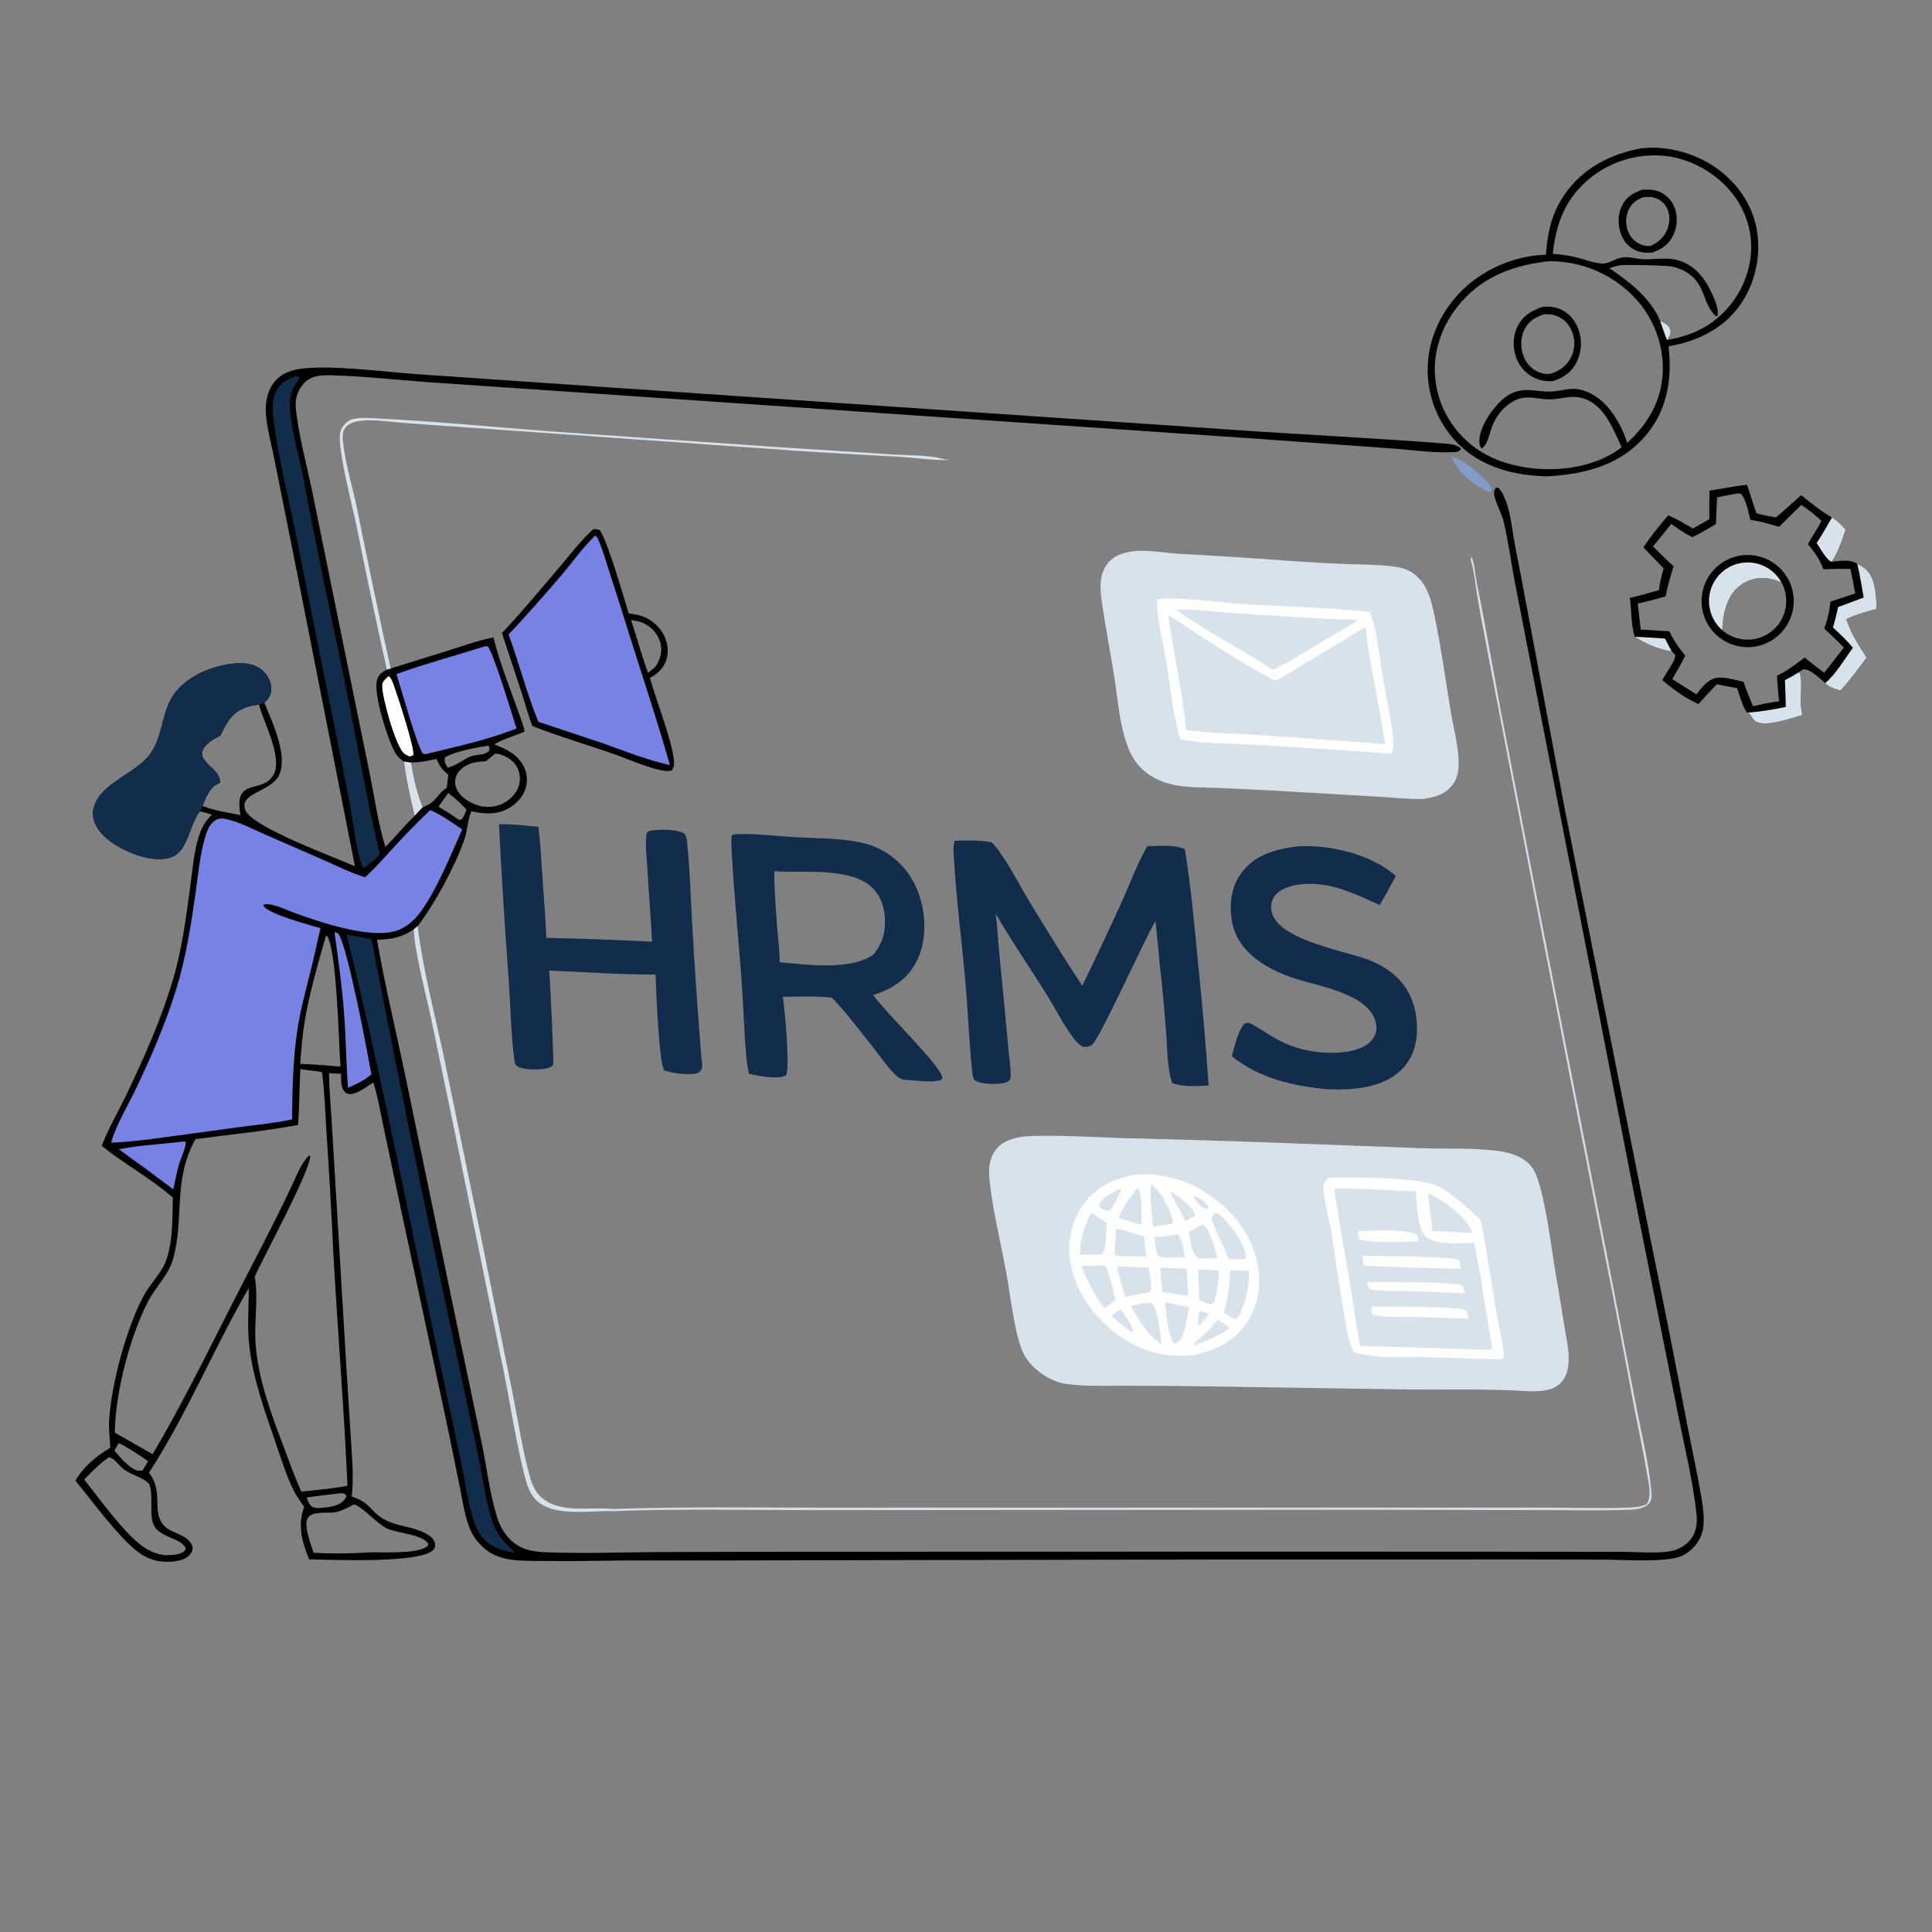 <?xml version="1.0" encoding="utf-8" ?>
<svg xmlns="http://www.w3.org/2000/svg" xmlns:xlink="http://www.w3.org/1999/xlink" width="1024" height="1024">
	<rect width="100%" height="100%" fill="#808080" stroke="none"/>
	<path d="M188.138 459.177L154.738 289.88L145.218 242.41C143.676 234.732 141.397 226.575 140.898 218.749C140.573 213.649 141.665 207.825 144.567 203.558C147.614 199.077 152.603 196.588 157.844 195.702C173.541 193.049 202.969 197.012 219.866 198.238L318.375 205.014L652.149 227.72C690.682 230.406 729.32 232.222 767.822 235.234L768.065 235.474C768.215 235.46 768.365 235.432 768.515 235.432C770.293 235.436 772.474 236.326 773.936 237.322L774.33 238.075C773.52 239.085 772.735 239.477 771.42 239.566C760.394 240.317 748.431 238.441 737.372 237.664L668.636 232.709L318.353 208.806L226.672 202.544C209.745 201.314 192.605 199.353 175.652 198.912C172.029 198.818 167.967 198.861 164.655 200.482C163.341 201.125 162.231 201.982 161.226 203.041C157.926 206.518 156.434 210.748 156.764 215.555C157.633 228.207 162.88 247.839 165.545 260.796L183.252 347.811L196.192 411.22C198.668 423.651 200.501 436.841 204.298 448.944C209.563 443.522 214.367 437.639 219.785 432.374C217.4 422.773 215.337 413.419 214.056 403.6C212.322 402.364 210.826 401.238 209.718 399.385C205.658 392.599 197.719 367.806 199.858 360.351C200.695 357.437 202.512 356.243 205.072 354.879L207.064 354.342C217.152 351.117 227.262 347.966 237.394 344.887C245.317 342.397 253.399 339.384 261.56 337.845C264.37 349.979 269.496 362.461 273.648 374.253C275.216 378.706 277.021 383.115 278.121 387.713C272.792 390.156 266.988 391.436 261.984 394.537C268.571 397.139 274.759 399.967 277.862 406.861C279.634 410.798 279.783 415.045 278.149 419.055C276.177 423.898 271.883 427.709 267.078 429.628C261.279 431.945 255.752 431.196 249.832 429.983L249.474 430.906C247.723 435.501 247.775 440.229 246.203 444.752C241.153 459.287 230.671 478.629 221.347 490.896L219.333 492.499C213.014 496.97 207.36 497.848 199.814 498.11C204.01 522.234 209.802 546.159 214.812 570.129L240.951 696.075L255.499 765.684C258.042 778.275 259.619 791.872 263.446 804.11C265.071 809.304 268.174 814.528 272.562 817.842C278.186 822.091 284.236 822.565 290.993 822.788C309.685 823.406 328.556 822.821 347.259 822.624L413.604 822.456L684.439 822.385L824.719 822.448L861.124 822.511C868.808 822.597 876.881 823.36 884.503 822.323C889.142 821.692 893.657 819.24 896.449 815.425C899.098 811.804 899.68 807.009 899.208 802.669C897.158 783.828 892.407 764.968 888.741 746.375L867.52 639.997L802.91 308.638C800.873 297.915 799.471 286.843 796.903 276.263C795.849 271.92 792.207 265.395 791.897 261.924C791.765 260.449 792.054 259.568 792.947 258.422L794.036 258.548C795.906 260.17 796.941 262.542 797.856 264.805C800.464 271.262 801.16 278.592 802.363 285.427C803.585 292.271 804.883 299.102 806.256 305.917L829.178 427.852L874.98 657.763C881.587 689.814 887.942 721.916 894.044 754.067C896.62 767.443 899.639 780.801 901.846 794.236C902.916 800.751 904.098 808.57 901.253 814.781C899.214 819.232 894.862 823.617 890.159 825.149C880.934 828.153 860.14 826.697 849.75 826.628L811.31 826.556L648.521 826.569L384.996 827.064L330.932 827.074C317.267 827.198 303.628 827.582 289.958 827.334C280.946 827.171 269.509 828.039 261.289 823.77C256.154 821.103 251.543 816.141 249.275 810.809C246.35 803.93 245.202 795.597 243.725 788.274L237.494 757.684L211.544 636.385L203.312 597.428C201.703 589.807 200.383 581.976 198.135 574.519L197.885 573.7C194.619 575.77 190.296 579.16 186.465 579.829C185.239 580.043 184.014 579.868 183.05 579.018C180.436 576.711 180.837 572.292 180.71 569.128L174.361 568.79C174.429 576.399 175.167 584.022 175.626 591.618L177.93 629.889L183.925 730.138L186.065 764.097C186.655 773.733 187.57 783.549 186.424 793.162C196.901 796.828 195.67 800.419 202.899 804.873C210.285 809.424 219.825 808.806 227.266 813.721C228.973 814.849 230.441 816.47 230.653 818.588C230.776 819.814 230.379 820.673 229.546 821.548C222.677 828.769 175.395 826.707 163.852 826.499C159.939 816.951 157.715 808.65 161.208 798.63C159.32 795.785 157.23 793.211 155.709 790.136C151.844 782.322 149.162 773.626 146.338 765.382C140.517 748.387 134.101 730.994 132.099 713.044C130.974 702.96 131.888 692.792 131.877 682.675C113.254 714.684 99.173 749.439 78.97 780.539C86.797 790.835 80.52 799.893 86.095 807.617C89.582 812.447 96.554 812.536 100.371 816.797C101.441 817.991 102.304 819.547 102.054 821.207C101.834 822.662 100.914 823.864 99.827 824.796C96.385 827.744 89.962 828.088 85.684 827.633C81.459 827.183 77.653 825.692 74.162 823.293C63.833 816.197 48.674 795.27 39.967 784.746C44.694 776.858 50.748 772.044 58.502 767.268C58.259 762.556 57.538 758.092 57.803 753.335C58.881 733.935 66.968 703.991 76.053 686.911C79.695 680.065 85.885 674.741 88.368 667.219C91.69 657.155 91.373 645.261 91.605 634.728C79.781 624.411 66.044 617.065 53.881 607.335C57.496 598.021 62.649 589.304 66.958 580.296C76.492 560.366 85.939 539.085 92.094 517.825C96.585 502.309 98.662 485.992 100.828 470.019C102.042 461.066 102.769 450.939 105.682 442.369C107.161 438.017 109.053 435.042 112.328 431.831C110.252 431.086 108.074 430.583 105.944 430.015C101.487 435.801 100.557 443.94 96.332 449.984C94.224 453 91.402 454.63 87.773 455.125C77.81 456.486 65.036 451.164 57.345 445.072C53.413 441.956 49.764 437.466 49.303 432.289C49.183 430.897 49.302 429.495 49.654 428.143C53.159 414.851 71.98 410.257 79.629 399.559C86.846 389.465 85.413 375.792 93.597 366.141C100.869 357.567 113.669 352.495 124.675 351.628C129.865 351.22 135.173 351.833 139.212 355.429C141.813 357.745 143.636 361.066 143.767 364.586C143.888 367.838 142.78 369.792 140.577 372.074L140.148 372.509C144.169 382.397 152.567 400.038 148.098 410.427C144.029 419.886 126.442 419.984 130.002 429.322C133.506 438.514 178.209 454.576 188.138 459.177ZM107.39 427.179C113.579 429.694 120.946 430.669 127.477 432.039C123.692 411.237 138.984 421.31 144.977 410.661C149.931 401.858 139.956 383.138 137.523 374.343L137.291 373.485C131.432 374.05 126.081 375.871 122.226 380.542C119.92 383.336 118.427 386.568 116.884 389.815C113.413 391.595 108.198 394.394 107.141 398.543C106.749 400.083 107.448 401.644 108.367 402.845C111.215 406.57 116.688 409.614 116.696 414.745C116.082 415.206 115.616 415.434 114.907 415.758C111.426 417.348 108.775 423.229 107.542 426.7C107.486 426.858 107.441 427.019 107.39 427.179ZM224.056 427.877C224.784 427.565 225.502 427.24 226.226 426.918C231.186 424.71 232.487 419.946 236.794 417.605L237.593 410.605C234.304 408.016 233.001 405.975 231.292 402.259C226.881 403.257 222.542 404.05 218.014 404.194C218.974 411.8 221.193 420.76 224.056 427.877ZM154.349 629.157C156.941 623.766 159.443 616.741 163.706 612.477L164.372 612.602C165.001 619.713 139.474 666.47 134.999 676.697C135.038 676.907 135.079 677.116 135.116 677.327C136.99 688.08 134.639 700.949 135.458 712.32C136.844 731.569 144.187 750.495 150.94 768.4C153.741 775.827 156.411 783.395 159.717 790.614C167.85 789.698 176.119 789.029 184.161 787.511C182.346 746.298 178.938 705.091 176.662 663.89C175.678 642.68 174.477 621.48 173.057 600.295C172.375 589.648 172.063 578.816 170.659 568.239C166.851 567.496 162.963 567.321 159.177 566.599C158.712 576.449 158.636 586.4 157.999 596.225C140.141 599.606 121.646 601.313 103.61 603.754C91.374 625.746 97.909 645.335 91.667 667.511C89.412 675.519 82.774 681.822 78.892 689.054C69.022 707.446 61.01 738.476 60.857 759.322L80.901 770.77C95.918 745.349 109.081 718.594 122.442 692.269C133.105 671.261 144.296 650.47 154.349 629.157ZM162.499 793.699C163.202 795.338 163.935 797.836 165.591 798.692C166.638 799.233 167.916 799.252 169.065 799.312C173.439 798.972 179.773 798.624 182.674 794.706C183.186 794.015 183.528 793.486 183.603 792.636C182.739 791.711 182.302 791.442 180.997 791.434C180.126 791.428 179.219 791.579 178.356 791.689C173.063 792.298 167.777 792.969 162.499 793.699ZM79.095 786.49C74.714 782.212 68.578 781.843 64.157 777.517C62.387 775.785 60.265 772.646 57.649 772.383C52.842 775.775 48.691 779.991 44.594 784.188C52.676 794.23 66.038 813.065 76.058 819.912C79.441 822.224 82.922 823.591 86.966 824.259C90.205 824.235 95.442 824.369 97.856 821.962C98.441 821.379 98.299 821.051 98.363 820.286C95.278 815.054 85.807 814.981 82.075 809.346C78.462 803.891 81.683 793.388 79.095 786.49ZM254.622 427.284C259.718 428.188 264.262 427.618 268.63 424.654C272.067 422.321 274.827 418.758 275.436 414.571C275.943 411.086 275.007 407.545 272.845 404.765C270.743 402.091 266.349 399.751 262.989 399.43C262.834 399.415 262.678 399.424 262.523 399.422L257.53 403.48C252.647 403.595 247.503 404.47 243.93 408.128C242.106 409.997 241.064 412.403 241.24 415.034C241.447 418.138 243.403 420.901 245.742 422.825C248.273 424.907 251.489 426.402 254.622 427.284ZM78.494 774.459C73.489 771.073 68.394 767.467 62.917 764.888L60.642 768.788C63.32 772.129 69.13 779.111 73.57 779.515C74.337 779.584 74.921 779.5 75.651 779.274L78.494 774.459ZM166.251 822.995C173.341 823.397 180.446 823.465 187.542 823.198C192.268 823.052 197.252 822.534 201.947 822.819C207.398 822.708 222.803 823.29 226.808 819.227C226.991 818.39 227.183 818.459 226.742 817.856C223.225 813.041 210.011 812.621 204.819 809.987C199.585 807.332 192.157 798.586 187.564 797.348C184.463 799.02 181.585 800.656 178.112 801.421C173.843 802.362 164.591 800.375 162.8 805.286C161.187 809.708 164.887 818.697 166.251 822.995ZM247.221 429.067C244.272 425.747 241.046 423.02 237.561 420.285L232.422 427.543C236.044 429.811 239.827 431.98 243.247 434.541C244.265 434.413 244.542 434.457 245.202 433.57C246.12 432.337 246.656 430.497 247.221 429.067ZM258.929 395.177C252.432 396.277 241.437 398.088 235.859 401.382C235.273 403.446 235.918 404.525 236.926 406.334L237.17 406.764C241.548 406.273 245.553 402.266 249.739 400.805C253.085 399.636 256.942 400.661 259.37 397.696C259.457 396.471 259.484 396.259 258.929 395.177ZM159.086 563.863C162.365 564.027 165.673 564.112 168.942 564.409C172.782 564.674 176.619 564.987 180.451 565.35C179.462 550.981 178.653 506.818 173.685 496.504L172.825 495.807C168.465 511.004 163.888 526.55 161.348 542.17C160.183 549.333 159.676 556.633 159.086 563.863Z"/>
	<path fill="#112D4B" d="M105.944 430.015C101.487 435.801 100.557 443.94 96.332 449.984C94.224 453 91.402 454.63 87.773 455.125C77.81 456.486 65.036 451.164 57.345 445.072C53.413 441.956 49.764 437.466 49.303 432.289C49.183 430.897 49.302 429.495 49.654 428.143C53.159 414.851 71.98 410.257 79.629 399.559C86.846 389.465 85.413 375.792 93.597 366.141C100.869 357.567 113.669 352.495 124.675 351.628C129.865 351.22 135.173 351.833 139.212 355.429C141.813 357.745 143.636 361.066 143.767 364.586C143.888 367.838 142.78 369.792 140.577 372.074L140.148 372.509C139.22 372.844 138.253 373.283 137.291 373.485C131.432 374.05 126.081 375.871 122.226 380.542C119.92 383.336 118.427 386.568 116.884 389.815C113.413 391.595 108.198 394.394 107.141 398.543C106.749 400.083 107.448 401.644 108.367 402.845C111.215 406.57 116.688 409.614 116.696 414.745C116.082 415.206 115.616 415.434 114.907 415.758C111.426 417.348 108.775 423.229 107.542 426.7C107.486 426.858 107.441 427.019 107.39 427.179C106.922 428.114 106.496 429.13 105.944 430.015Z"/>
	<path fill="#D8E2EA" d="M214.056 403.6L218.014 404.194C218.974 411.8 221.193 420.76 224.056 427.877C222.578 429.332 221.176 430.838 219.785 432.374C217.4 422.773 215.337 413.419 214.056 403.6Z"/>
	<path fill="#7882E4" d="M228.009 429.36C234.133 431.972 239.499 435.883 244.971 439.617C238.844 453.267 231.847 470.932 223.208 482.902C219.901 487.483 215.657 491.512 210.185 493.298C196.256 497.846 169.625 488.782 155.894 483.782C151.455 482.166 144.557 478.604 139.915 479.368L139.598 480.122C142.73 484.693 164.048 490.207 169.886 491.956C168.122 499.159 166.663 506.435 164.877 513.636C162.238 524.273 159.294 534.875 157.647 545.725C155.261 561.441 154.939 577.424 154.802 593.29C146.423 595.178 137.706 595.944 129.197 597.084L86.879 602.823C77.579 604.116 68.275 605.302 58.883 605.629C61.858 595.595 67.712 586.166 72.214 576.745C80.295 559.836 87.875 542.17 93.413 524.248C98.574 507.544 101.241 490.262 103.694 472.989C105.125 462.913 105.981 452.355 109.068 442.608C110.083 439.402 111.601 435.964 114.801 434.424C116.607 433.555 118.195 433.735 120.091 434.168C127.035 435.754 133.704 439.309 140.199 442.165L170.332 455.324C177.927 458.684 185.541 462.455 193.455 464.998C198.832 460.172 203.634 454.569 208.546 449.272C214.795 442.406 221.287 435.764 228.009 429.36Z"/>
	<path fill="#112D4B" d="M183.641 495.219C188.02 496.217 192.448 496.93 196.874 497.675C210.817 569.925 225.572 642.015 241.137 713.933L254.209 775.313C256.417 785.816 257.655 797.06 261.242 807.175C263.647 813.956 267.964 818.292 273.172 823.011C268.581 822.348 264.56 821.423 260.532 819.01C254.921 815.647 252.708 810.932 250.784 804.982C247.66 795.319 246.486 784.998 244.412 775.063L232.194 717.791C216.369 643.605 201.94 568.836 183.641 495.219Z"/>
	<path fill="#112D4B" d="M156.569 199.535C157.493 199.451 157.664 199.423 158.547 199.818C158.405 201.707 156.681 203.238 155.795 204.872C153.59 208.935 153.347 213.937 153.813 218.448C154.984 229.757 158.283 241.114 160.518 252.276C165.024 275.838 169.752 299.356 174.7 322.828C179.059 343.2 183.223 363.614 187.19 384.066C191.65 407.038 195.838 430.114 201.374 452.857C199.055 455.298 196.439 457.351 193.825 459.461L192.993 459.893C192.013 459.288 191.928 458.982 191.551 457.917C189.009 450.725 187.717 439.11 186.283 431.333C183.394 415.573 180.325 399.848 177.077 384.158L156.246 280.394C152.409 261.397 147.527 242.18 145.065 222.974C144.356 217.442 143.924 212.07 146.631 206.942C148.858 202.723 152.191 200.902 156.569 199.535Z"/>
	<path fill="#7882E4" d="M257.184 342.512L258.401 342.515C261.385 345.24 271.737 379.803 273.781 386.129C258.425 392.168 242.107 395.681 226.112 399.576C225.058 399.739 224.976 399.746 224.02 399.283C220.829 394.576 212.554 364.908 210.123 357.269C225.518 351.757 241.561 347.396 257.184 342.512Z"/>
	<path fill="#7882E4" d="M177.301 494.015L179.181 494.684C184.022 500.435 194.793 557.95 196.854 569.484L193.41 572.064C190.501 573.777 187.52 575.207 184.457 576.621C183.473 564.007 183.41 551.343 182.49 538.72C181.399 523.755 179.346 508.874 177.301 494.015Z"/>
	<path fill="#7882E4" d="M95.563 605.209C96.609 605.025 97.341 605.011 98.389 605.185C98.885 607.68 95.649 614.342 94.876 617.105C93.65 621.487 92.772 625.966 91.854 630.421L77.188 619.411C72.41 616.044 67.68 612.609 62.999 609.109C73.554 607.069 84.86 606.479 95.563 605.209Z"/>
	<path fill="#FEFEFE" d="M205.986 358.351C207.653 359.616 208.341 362.182 209.044 364.113C210.584 368.342 220.244 397.665 218.995 400.35L217.023 400.979C215.991 400.493 214.879 399.991 214.026 399.215C209.635 395.222 202.525 369.768 202.564 363.453C202.578 361.041 204.354 359.87 205.986 358.351Z"/>
	<path fill="#D8E2EA" d="M544.546 602.211C544.592 602.205 544.637 602.196 544.683 602.194C560.695 601.409 579.486 602.781 595.747 603.243C627.322 603.98 658.891 604.964 690.451 606.195L754.518 608.602C767.349 608.978 780.863 608.352 793.574 609.967C799.646 610.738 805.839 612.471 810.395 616.794C813.44 619.684 815.15 625.038 816.249 629.026C820.331 643.84 822.116 660.875 824.721 676.112C826.344 685.483 827.892 694.866 829.366 704.261C830.123 708.939 831.249 713.824 831.421 718.56C831.605 723.604 830.952 729.164 827.24 732.933C822.848 737.392 816.431 737.424 810.605 737.427C788.63 735.922 766.226 736.705 744.201 736.411L630.174 734.659C617.799 734.535 605.423 734.48 593.047 734.494C583.837 734.478 574.226 734.846 565.093 733.48C559.589 732.658 554.746 730.252 550.414 726.807C546.725 723.872 543.539 720.167 541.752 715.77C537.503 705.317 535.418 685.706 533.232 673.944C530.241 657.855 526.094 641.396 524.438 625.124C523.85 619.343 524.315 613.387 528.298 608.806C532.466 604.012 538.533 602.75 544.546 602.211Z"/>
	<path fill="#FEFEFE" d="M601.692 622.636C614.986 621.517 628.269 624.908 639.399 632.264C652.681 640.896 663.275 653.608 666.433 669.398C668.571 680.085 667.134 691.84 660.953 700.994C654.565 710.453 644.36 715.867 633.385 718.058C619.829 719.967 606.047 716.773 594.714 709.094C581.455 700.119 570.281 685.661 567.402 669.655C565.392 658.736 567.825 647.467 574.16 638.349C580.632 629.074 590.826 624.511 601.692 622.636Z"/>
	<path fill="#D8E2EA" d="M652.074 673.256C655.394 673.399 658.722 673.451 662.044 673.54C662.118 681.964 660.39 689.456 656.93 697.093C655.995 698.288 655.972 698.567 654.525 698.92C652.296 698.493 650.465 696.832 648.655 695.526C650.966 688.122 651.731 680.985 652.074 673.256Z"/>
	<path fill="#D8E2EA" d="M578.561 642.698C581.139 644.709 583.932 646.403 586.692 648.148C586.049 652.102 586.575 661.585 584.291 664.49C583.831 665.074 582.355 664.933 581.625 664.987L572.295 664.988C572.567 656.606 574.527 650.014 578.561 642.698Z"/>
	<path fill="#D8E2EA" d="M585.142 670.764L585.842 671.049C588.436 676.249 589.833 683.406 591.278 689.075L585.471 693.271C584.469 692.193 583.591 690.906 582.689 689.737C578.835 683.657 575.761 677.742 573.138 671.028C577.14 670.978 581.141 670.89 585.142 670.764Z"/>
	<path fill="#D8E2EA" d="M592.104 671.249C597.658 671.497 603.214 671.705 608.771 671.874C609.234 675.248 610.526 680.334 609.913 683.659C609.738 684.609 609.637 684.442 608.897 684.934C604.726 685.686 600.564 686.489 596.412 687.344C594.672 682.041 593.333 676.687 592.104 671.249Z"/>
	<path fill="#D8E2EA" d="M644.417 642.793C646.06 643.289 647.144 644.299 648.327 645.5C652.644 649.882 660.403 660.375 660.296 666.686L659.427 667.482C656.593 667.492 653.776 667.268 650.949 667.074C649.336 661.214 642.837 650.119 642.24 646.017C642.046 644.683 643.582 643.666 644.417 642.793Z"/>
	<path fill="#D8E2EA" d="M591.573 651.213C596.531 652.062 601.574 653.905 606.422 655.293C606.522 658.864 607.139 662.445 607.624 665.981C602.012 666.01 596.433 665.746 590.83 665.467C590.96 660.713 591.299 655.96 591.573 651.213Z"/>
	<path fill="#D8E2EA" d="M614.844 672.01C619.56 671.992 624.282 672.292 628.993 672.513C629.256 677.342 629.475 682.174 629.65 687.007C625.175 686.105 620.661 685.463 616.147 684.791L614.844 672.01Z"/>
	<path fill="#D8E2EA" d="M617.503 690.316C621.767 691.026 625.977 691.794 630.183 692.792C629.257 698.384 628.364 703.859 626.444 709.209C626.021 709.69 625.603 710.185 625.142 710.63C624.226 711.516 623.734 712.247 622.435 712.203C618.687 707.471 618.303 696.261 617.503 690.316Z"/>
	<path fill="#D8E2EA" d="M637.293 648.948C637.492 649.049 637.709 649.121 637.891 649.251C641.274 651.664 644.374 663.13 645.474 666.99L637.375 667.004C636.565 667.003 635.77 667.041 635.028 666.644C631.478 664.742 630.788 656.625 630.089 652.975L637.293 648.948Z"/>
	<path fill="#D8E2EA" d="M607.336 690.658C608.034 690.52 609.862 690.258 610.423 690.679C613.53 693.011 615.015 708.471 615.847 712.699C614.526 711.702 613.213 710.694 611.909 709.676C606.354 704.638 603.004 698.454 599.266 692.046C601.944 691.535 604.648 691.117 607.336 690.658Z"/>
	<path fill="#D8E2EA" d="M634.928 672.927C638.665 672.959 642.326 673.044 646.041 673.471C645.841 679.136 645.162 684.389 643.593 689.843C643.151 690.745 643.017 690.697 642.209 691.204C639.842 691.156 637.71 690.021 635.558 689.114C635.572 683.699 635.258 678.328 634.928 672.927Z"/>
	<path fill="#D8E2EA" d="M624.103 654.244L624.44 654.388C626.945 657.307 627.352 662.768 628.061 666.497L615.974 666.406C615.021 666.27 614.599 665.977 613.842 665.396C612.283 662.368 612.249 659.005 611.899 655.667C615.969 655.523 620.067 654.792 624.103 654.244Z"/>
	<path fill="#D8E2EA" d="M609.909 627.717C610.153 627.861 610.402 627.998 610.643 628.149C614.996 630.874 620.719 641.794 621.543 646.838C621.73 647.981 621.552 647.842 620.931 648.711L611.085 650.264C610.668 642.749 609.366 635.259 609.909 627.717Z"/>
	<path fill="#D8E2EA" d="M602.923 629.317C605.513 631.937 604.913 645.181 605.036 649.13L598.379 647.172L592.898 645.448C595.475 639.589 598.996 634.341 602.923 629.317Z"/>
	<path fill="#D8E2EA" d="M645.566 699.537C647.613 701.032 649.75 702.403 651.864 703.8C647.426 706.952 642.86 709.234 637.815 711.257C635.895 711.926 633.879 712.416 631.922 712.976C636.905 708.807 641.373 704.506 645.566 699.537Z"/>
	<path fill="#D8E2EA" d="M619.821 631.29C623.021 632.822 626.129 635.403 628.774 637.748C630.67 639.429 633.241 641.591 633.401 644.208L632.565 644.95L628.223 647.19C625.549 641.824 622.747 636.523 619.821 631.29Z"/>
	<path fill="#D8E2EA" d="M593.877 629.985L594.273 630.683C592.512 634.541 591.009 638.121 588.254 641.396C586.663 642.056 586.298 641.666 584.702 641.149C584.055 640.768 583.452 640.318 582.836 639.888L582.61 638.574C584.109 634.403 590.169 631.895 593.877 629.985Z"/>
	<path fill="#D8E2EA" d="M593.518 693.996C595.831 695.731 598.804 701.008 600.087 703.705C600.543 704.666 600.816 704.885 600.427 705.922L599.194 705.551C595.642 703.041 592.381 700.312 589.098 697.468C590.514 696.252 592.042 695.142 593.518 693.996Z"/>
	<path fill="#D8E2EA" d="M635.673 694.75L641.076 696.465L637.695 700.098C637.026 701.054 636.413 701.748 635.52 702.5L634.967 701.996C634.905 699.572 635.349 697.148 635.673 694.75Z"/>
	<path fill="#D8E2EA" d="M632.073 633.762C632.722 633.961 633.369 634.165 634.003 634.411C636.834 635.509 639.53 637.455 640.743 640.298C640.19 640.4 639.557 640.545 638.992 640.52C636.249 640.402 633.508 635.757 632.073 633.762Z"/>
	<path fill="#FEFEFE" d="M704.585 624.164C716.388 623.886 751.558 623.98 760.924 628.218C769.249 631.986 777.986 640.255 784.703 646.482C785.091 648.015 785.435 649.559 785.732 651.112C788.398 665.336 790.454 679.723 792.854 693.998C794.153 701.723 796.072 709.55 797.061 717.299C797.229 718.621 797.242 719.167 796.493 720.27L794.625 720.475L755.502 719.324C743.818 718.988 728.449 720.429 717.502 716.606C717.442 716.487 717.379 716.369 717.321 716.249C717.225 716.048 717.136 715.844 717.041 715.643C715.165 711.634 714.395 707.067 713.542 702.746C710.277 686.207 708.28 669.45 705.611 652.813C704.71 647.2 700.826 632.687 701.542 628.136C701.863 626.097 703.006 625.257 704.585 624.164Z"/>
	<path fill="#D8E2EA" d="M707.106 629.968C721.55 629.936 735.943 630.764 750.364 631.495C751.068 638.112 750.979 650.646 755.668 655.395C760.485 660.275 774.571 658.775 781.311 658.713C785.229 677.359 787.642 696.5 791.004 715.274C783.499 715.726 775.505 714.927 767.954 714.714L720.922 713.385C718.959 703.357 717.649 693.188 715.967 683.108C713.012 665.397 709.859 647.711 707.106 629.968Z"/>
	<path fill="#FEFEFE" d="M722.123 665.554C729.196 665.562 768.697 666.026 773.036 667.627C773.988 669.096 773.961 670.804 774.123 672.501C757.039 672.008 739.903 671.796 722.841 670.8L722.123 665.554Z"/>
	<path fill="#FEFEFE" d="M726.808 692.518C735.893 692.446 770.086 692.331 777.035 694.354C778.157 695.618 777.991 697.302 778.083 698.906C768.746 698.539 759.406 698.243 750.064 698.018C743.062 697.861 734.526 698.57 727.815 696.801C726.785 695.619 726.915 694.011 726.808 692.518Z"/>
	<path fill="#FEFEFE" d="M724.656 679.519C733.115 679.411 768.897 679.324 775.061 681.165C775.952 682.383 776.024 684.026 776.27 685.482C765.471 684.973 754.667 684.574 743.859 684.284C738.012 684.105 731.607 684.478 725.884 683.346C724.782 682.14 724.895 681.11 724.656 679.519Z"/>
	<path fill="#FEFEFE" d="M719.899 652.506C728.028 652.232 742.689 651.338 750.195 653.847C751.477 654.973 751.53 656.419 751.818 658.009C744.309 658.079 727.26 659.158 720.559 656.875C719.766 655.605 719.942 653.959 719.899 652.506Z"/>
	<path fill="#D8E2EA" d="M756.809 632.379C756.961 632.443 757.117 632.502 757.267 632.572C765.58 636.457 777.007 644.828 780.534 653.519L759.107 652.408C758.688 645.714 757.664 639.031 756.809 632.379Z"/>
	<path fill="#D8E2EA" d="M600.998 292.139C608.573 291.34 616.965 293.021 624.58 293.487C644.671 294.577 664.751 295.871 684.817 297.37C694.484 298.063 704.163 298.596 713.848 298.968C721.693 299.253 729.652 299.221 737.449 300.108C741.566 300.576 744.99 301.183 748.523 303.533C757.463 309.479 759.078 320.478 761.074 330.223C764.242 345.683 766.304 361.29 768.876 376.845C770.403 386.073 773.191 395.673 773.109 405.044C773.076 408.816 772.347 412.488 770.152 415.629C766.522 420.826 760.674 422.516 754.745 423.437C746.565 423.697 738.059 422.655 729.869 422.215L673.901 418.974C664.084 418.427 654.261 417.972 644.435 417.608C637.792 417.359 630.782 417.469 624.219 416.37C618.476 415.408 612.745 413.39 608.039 409.9C603.631 406.631 600.431 402.264 598.324 397.216C593.365 385.334 592.463 370.466 590.438 357.821C588.488 345.644 586.18 333.527 584.321 321.336C583.174 313.816 581.95 305.22 586.986 298.726C590.5 294.194 595.617 292.934 600.998 292.139Z"/>
	<path fill="#FEFEFE" d="M613.648 317.487C624.177 316.262 647.693 319.389 659.213 320.165C681.519 321.667 703.883 321.817 726.122 324.349C730.366 336.488 731.325 349.756 733.493 362.376C735.242 372.555 737.913 382.874 738.522 393.186C738.66 395.537 738.576 397.327 737.659 399.528C713.56 397.724 689.445 396.134 665.318 394.757C652.171 393.986 638.449 394.338 625.492 391.852C621.621 378.088 620.178 363.161 617.841 349.029C616.383 340.208 614.141 331.347 613.291 322.453C613.119 320.646 613.185 319.238 613.648 317.487Z"/>
	<path fill="#D8E2EA" d="M619.267 326.158C624.698 329.043 629.919 333.037 635.116 336.368C648.374 344.862 661.95 353.711 675.994 360.831C681.773 357.867 687.291 354.226 692.865 350.887L723.84 332.342C724.982 344.858 727.556 357.193 729.857 369.534L734.251 394.547C725.066 393.381 715.636 393.088 706.389 392.409C691.483 391.25 676.569 390.183 661.649 389.209C650.632 388.582 639.512 388.409 628.573 386.878C626.994 366.442 621.761 346.475 619.267 326.158Z"/>
	<path fill="#D8E2EA" d="M623.232 323.011C634.692 323.043 646.164 324.429 657.589 325.227C678.292 326.685 699.016 327.834 719.754 328.675C714.163 332.425 708.239 335.681 702.411 339.045C693.292 344.653 684.285 350.358 674.641 355.037C657.978 343.787 639.405 334.92 623.232 323.011Z"/>
	<path d="M869.832 78.635C883.265 77.067 897.79 80.94 908.924 88.536C920.247 96.262 928.602 107.882 931.084 121.477C933.594 135.231 930.315 150.355 922.22 161.768C913.279 174.373 899.304 181.027 884.417 183.522L884.774 188.634C885.877 204.407 882.286 219.477 871.64 231.556C858.189 246.818 839.822 251.317 820.3 252.456C803.789 252.236 786.568 248.037 774.191 236.497C763.451 226.421 757.166 212.483 756.724 197.763C756.255 181.707 762.597 166.907 773.568 155.281C785.092 143.067 802.603 135.44 819.376 135.011C820.235 123.159 822.491 112.778 829.397 102.867C839.016 89.062 853.596 81.635 869.832 78.635ZM859.514 237.052C855.07 227.598 850.569 215.028 839.723 211.313C833.071 209.034 827.841 211.59 821.302 211.659C814.731 211.727 810.459 209.302 803.849 211.79C797.34 214.895 793.018 219.986 790.592 226.758C789.356 230.21 788.464 235.535 785.384 237.739C784.347 236.702 784.07 235.47 784.066 233.993C784.042 226.559 790.6 217.019 795.9 212.107C800.088 208.226 804.816 206.475 810.518 206.73C814.269 206.897 818.098 207.67 821.841 207.562C825.275 207.463 828.713 206.492 832.137 206.172C839.765 205.458 847.034 210.033 851.933 215.526C856.675 220.842 860.286 228.006 862.452 234.754C873.611 224.459 880.683 212.472 881.305 196.999C881.777 182.469 876.42 168.353 866.427 157.793C855.334 146.023 840.053 139.094 823.891 138.504C822.3 138.453 820.568 138.413 819.002 138.695C800.265 141.033 784.127 147.583 772.203 162.873C763.502 174.03 759.017 187.94 760.874 202.08C762.715 216.096 769.947 228.296 781.181 236.827C794.964 247.293 815.204 250.275 832.002 247.939C841.592 246.606 851.843 243.115 859.514 237.052ZM853.039 142.16C863.542 149.273 874.84 157.915 879.873 170.026C881.956 171.092 884.648 172.304 885.291 174.804C885.837 176.928 884.684 178.597 883.549 180.255C892.452 178.646 901.044 175.72 908.303 170.175C919.105 161.989 926.155 149.798 927.862 136.353C929.272 124.348 925.853 112.275 918.357 102.792C909.908 91.92 896.669 84.329 882.976 82.683C868.835 81.09 854.634 85.109 843.426 93.877C829.771 104.768 824.932 117.706 822.966 134.529C827.098 134.915 831.167 135.346 835.206 136.333C839.626 137.413 844.488 139.383 849.012 139.669C852.687 139.901 855.827 137.209 859.361 136.544C863.425 135.78 867.285 137.308 871.31 137.413C877.671 137.579 883.61 136.179 889.88 138.095C897.462 140.413 902.624 146.202 906.115 153.058C907.843 156.451 911.443 163.665 910.229 167.394L909.514 167.65C901.513 160.242 904.652 149.563 891.972 143.238C889.793 142.156 887.451 141.438 885.04 141.113C881.238 140.611 861.845 140.222 858.756 140.596C856.83 140.83 854.878 141.554 853.039 142.16Z"/>
	<path d="M817.93 162.549C821.061 162.332 824.356 162.692 827.238 163.987C831.729 166.003 834.901 169.899 836.578 174.471C838.671 180.135 838.355 186.41 835.703 191.836C832.945 197.358 828.742 200.177 823.038 201.995C819.847 202.154 816.925 201.885 813.962 200.597C809.03 198.443 805.23 194.313 803.495 189.219C801.696 184.066 801.868 178.046 804.26 173.11C807.124 167.199 811.976 164.527 817.93 162.549ZM821.848 198.122C826.603 196.594 830.3 194.017 832.634 189.487C834.788 185.307 834.965 180.444 833.33 176.051C831.913 172.243 829.222 169.208 825.449 167.625C823.04 166.615 820.91 166.405 818.337 166.567C813.558 168.22 810.055 170.255 807.806 175.057C805.816 179.305 805.827 184.425 807.503 188.769C808.933 192.475 811.519 195.484 815.201 197.059C817.321 197.967 819.547 198.439 821.848 198.122Z"/>
	<path d="M870.374 100.556C873.482 100.441 876.285 100.34 879.242 101.53C882.97 103.024 885.927 105.975 887.429 109.7C889.342 114.335 889.071 120.026 886.938 124.539C884.633 129.418 881.076 131.856 876.221 133.716C873.281 134.276 869.893 133.941 867.135 132.778C863.423 131.213 860.731 128.13 859.275 124.413C857.448 119.746 857.368 113.869 859.526 109.294C861.844 104.381 865.522 102.338 870.374 100.556ZM874.871 130.314C879.095 128.327 882.058 125.792 883.787 121.335C885.14 117.848 885.219 113.695 883.529 110.304C882.142 107.522 879.677 105.578 876.694 104.746C874.665 104.181 872.65 104.397 870.585 104.602C866.615 106.42 864.178 108.285 862.676 112.519C861.425 116.158 861.673 120.146 863.365 123.603C864.891 126.773 867.405 128.969 870.803 129.943C872.141 130.327 873.49 130.567 874.871 130.314Z"/>
	<path fill="#D8E2EA" d="M879.873 170.026C881.956 171.092 884.648 172.304 885.291 174.804C885.837 176.928 884.684 178.597 883.549 180.255C882.21 176.891 881.065 173.445 879.873 170.026Z"/>
	<path d="M906.049 260.056C912.726 259.044 919.217 257.66 925.95 256.933C927.701 261.951 929.153 267.063 930.95 272.073C934.331 273.019 937.795 273.6 941.243 274.243C945.876 270.527 950.118 266.285 954.707 262.487C959.914 266.623 965.16 270.997 970.961 274.27C973.847 275.988 976.027 278.21 978.204 280.731C976.408 286.143 974.118 293.106 970.802 297.755C974.967 297.314 980.804 296.252 984.397 298.841C988.815 301.072 991.215 303.169 992.794 308.104C994.249 312.649 994.537 317.985 994.616 322.741C989.152 324.235 983.639 325.697 978.527 328.193C981.369 336.179 984.77 341.499 989.348 348.521C984.937 354.431 980.439 360.723 975.378 366.079C972.918 365.125 969.059 364.185 967.416 362.042C964.817 359.905 960.508 355.524 957.15 354.854C955.505 354.526 954.978 355.239 953.728 356.113C955.764 362.548 953.703 369.359 954.782 376.03C954.941 377.011 955.078 377.992 955.253 378.971C949.581 380.621 935.341 385.777 930.277 382.194C929.303 381.505 928.578 380.117 927.911 379.146C927.464 378.497 927.141 378.121 926.51 377.663L925.981 377.635C924.149 376.098 921.631 367.334 920.646 364.728C917.082 364.092 913.528 363.404 909.985 362.664C906.586 366.055 903.412 369.535 900.285 373.175C893.374 370.155 886.809 365.414 881.106 360.518C882.538 357.262 888.112 350.272 887.9 347.464C887.84 346.674 886.572 345.791 886.009 345.247C879.122 344.202 872.291 341.31 866.495 337.509C864.399 331.966 864.826 323.051 863.793 316.905C869.013 315.679 874.153 314.274 879.306 312.801C879.631 308.857 880.702 305.024 881.777 301.232L871.044 290.154C874.901 284.173 879.612 278.545 884.186 273.099C888.763 275.137 892.971 277.57 897.261 280.135L905.991 275.192C905.941 270.151 906.027 265.098 906.049 260.056ZM909.484 277.795C905.383 280.112 901.214 282.767 896.942 284.724C892.988 282.772 889.389 280.262 885.818 277.688C882.605 281.686 879.37 285.666 876.111 289.628C879.723 293.191 883.366 296.724 887.04 300.224C885.333 305.486 883.853 310.658 882.786 316.094C877.922 317.428 873.051 318.914 868.094 319.854C868.53 324.477 869.049 329.092 869.65 333.697L884.821 334.624C887.127 339.465 889.779 343.373 893.209 347.483C891.193 351.775 888.719 355.828 886.326 359.916C890.583 362.612 894.817 365.36 899.111 367.997C902.122 364.316 905.294 359.723 910.441 359.195C914.631 358.765 919.95 360.511 924.076 361.325C925.609 365.74 927.329 370.03 929.143 374.335C931.211 373.858 933.353 373.47 935.387 372.874C937.911 372.429 940.444 372.032 942.984 371.685C942.429 367.192 942.128 362.689 941.816 358.174C947.382 355.498 951.582 352.186 956.501 348.555C959.925 351.223 963.31 353.98 966.826 356.525C970.484 352.217 973.716 347.587 977.339 343.271C973.989 339.774 970.454 336.49 966.911 333.191C968.624 328.365 969.685 323.934 970.2 318.847L983.323 314.558C982.49 310.215 981.72 305.848 980.754 301.533C975.968 301.417 971.224 301.54 966.443 301.716C964.478 296.474 961.812 292.72 958.253 288.429C960.434 284.185 963.426 280.311 965.391 276.008C962.143 272.971 958.427 270.027 954.688 267.613L942.944 279.211C937.933 277.793 932.933 276.191 927.748 275.563C926.619 271.48 925.562 264.721 922.625 261.644C921.762 261.537 921.217 261.506 920.339 261.621C916.919 262.283 913.437 262.844 910.056 263.669C909.834 268.376 909.644 273.085 909.484 277.795Z"/>
	<path fill="#D8E2EA" d="M984.397 298.841C988.815 301.072 991.215 303.169 992.794 308.104C994.249 312.649 994.537 317.985 994.616 322.741C989.152 324.235 983.639 325.697 978.527 328.193C981.369 336.179 984.77 341.499 989.348 348.521C984.937 354.431 980.439 360.723 975.378 366.079C972.918 365.125 969.059 364.185 967.416 362.042C972.949 357.44 977.752 349.211 982.068 343.34C978.901 339.378 975.17 336.011 971.495 332.532C972.625 329 973.405 325.348 974.262 321.742L987.794 316.698C986.746 310.734 985.795 304.735 984.397 298.841Z"/>
	<path fill="#D8E2EA" d="M953.728 356.113C955.764 362.548 953.703 369.359 954.782 376.03C954.941 377.011 955.078 377.992 955.253 378.971C949.581 380.621 935.341 385.777 930.277 382.194C929.303 381.505 928.578 380.117 927.911 379.146C927.464 378.497 927.141 378.121 926.51 377.663C933.223 377.271 939.92 376.021 946.5 374.693C946.463 369.953 946.209 365.2 946.043 360.462C948.733 359.175 951.207 357.701 953.728 356.113Z"/>
	<path fill="#D8E2EA" d="M970.961 274.27C973.847 275.988 976.027 278.21 978.204 280.731C976.408 286.143 974.118 293.106 970.802 297.755C967.97 296.742 964.658 290.416 962.877 287.775C965.81 283.417 968.359 278.829 970.961 274.27Z"/>
	<path fill="#D8E2EA" d="M866.495 337.509C871.823 337.813 877.179 338.017 882.494 338.496L886.009 345.247C879.122 344.202 872.291 341.31 866.495 337.509Z"/>
	<path d="M921.116 294.706C934.245 291.861 947.207 300.149 950.134 313.26C953.061 326.371 944.854 339.385 931.762 342.394C918.554 345.429 905.398 337.133 902.446 323.906C899.493 310.679 907.871 297.576 921.116 294.706ZM944.23 308.734C938.948 306.292 933.304 305.527 927.704 307.457C922.541 309.236 918.582 312.963 916.26 317.878C913.95 322.768 912.988 328.664 912.865 334.034C920.353 340.526 931.415 340.722 939.128 334.501C946.841 328.279 948.991 317.426 944.23 308.734Z"/>
	<path fill="#D8E2EA" d="M912.865 334.034C906.68 328.67 904.285 320.137 906.776 312.338C909.267 304.539 916.166 298.975 924.315 298.191C932.465 297.407 940.298 301.554 944.23 308.734C938.948 306.292 933.304 305.527 927.704 307.457C922.541 309.236 918.582 312.963 916.26 317.878C913.95 322.768 912.988 328.664 912.865 334.034Z"/>
	<path fill="#112D4B" d="M389.026 442.205C399.5 441.636 410.42 443.065 420.9 443.685C431.662 444.323 442.421 444.136 453.095 445.942C457.797 446.738 462.417 448.003 466.671 450.191C476.903 455.455 484.22 464.611 487.584 475.561C491.012 486.718 491.019 499.986 485.343 510.422C480.482 519.36 472.359 524.462 462.837 527.359C468.431 535.77 498.065 564.178 499.41 570.907C499.58 571.757 499.298 571.775 498.812 572.378C493.461 574.101 485.66 572.553 480.03 572.381C477.893 572.185 476.627 571.495 475.056 570.071C470.817 566.231 467.395 561.068 463.857 556.57C456.457 547.16 449.182 537.492 440.981 528.761C432.465 527.811 423.484 528.277 414.909 528.299C416.146 536.591 418.234 560.934 417.099 568.403C416.996 569.082 417.048 569.687 416.385 570.049C412.295 572.277 401.383 570.245 396.976 569.143C396.381 566.505 395.936 563.887 395.681 561.194C394.34 547.034 394.003 532.696 392.995 518.498C392.268 508.273 386.673 447.544 387.788 442.871L389.026 442.205ZM413.21 509.994C427.467 511.237 450.917 514.606 462.922 505.885C467.87 499.986 469.579 493.325 468.951 485.733C468.444 479.61 466.254 473.847 461.496 469.766C449.495 459.474 425.29 462.892 410.359 461.738C410.404 472.745 411.337 483.723 412.177 494.692C412.559 499.682 413.425 505.004 413.21 509.994Z"/>
	<path fill="#112D4B" d="M506.003 445.598C512.493 445.455 519.15 445.121 525.533 446.463C531.484 451.716 540.376 469.229 545.039 476.897C554.357 492.22 563.633 507.537 573.657 522.412C580.917 507.484 587.982 492.462 594.851 477.349C599.131 467.807 602.839 457.559 608.093 448.535C614.626 448.35 621.849 447.549 628.006 450.072C631.227 470.032 633.064 490.375 635.001 510.496C637.221 532.078 639.092 553.694 640.611 575.336C634.211 575.751 627.524 576.132 621.352 574.154C618.5 566.05 618.75 555.728 618.055 547.15C617.071 535.002 616.141 522.769 614.603 510.679C614.147 503.168 613.072 495.673 612.435 488.17C606.363 498.286 582.658 551.259 578.722 553.816C577.108 554.864 575.773 554.968 573.912 554.779C571.628 553.552 570.125 551.83 568.608 549.745C563.025 542.074 558.684 533.327 553.611 525.3C544.933 511.57 535.807 498.292 527.681 484.2C528.619 490.207 528.843 496.361 529.379 502.42L532.051 530.099L534.527 556.502C534.934 560.868 535.649 565.42 535.674 569.793C535.679 570.667 535.738 571.745 535.144 572.435C533.982 573.787 531.948 574.135 530.255 574.303C526.324 574.694 519.407 574.751 516.275 572.275C515.535 570.749 515.371 568.925 515.201 567.248C513.563 551.121 512.981 534.806 511.517 518.641C509.595 497.426 506.839 476.095 505.577 454.852C505.398 451.844 505.055 448.5 506.003 445.598Z"/>
	<path d="M314.427 280.485C315.741 280.442 316.554 280.38 317.782 280.931C321.669 285.467 330.837 317.226 333.166 325.071C335.033 325.394 336.945 325.656 338.782 326.122C343.976 327.442 348.71 331.064 351.371 335.708C353.694 339.762 354.669 344.873 353.275 349.405C351.869 353.981 348.568 357.128 344.449 359.324C347.534 370.404 356.635 393.564 357.251 403.761C357.366 405.668 357.115 407 355.874 408.463C350.219 409.953 333.553 402.595 327.596 400.449C312.475 395.087 297.044 390.659 282.11 384.778C279.959 378.975 278.358 372.899 276.438 367.01L266.042 335.526C277.02 323.931 287.239 311.489 297.593 299.338C302.981 293.014 308.265 286.056 314.427 280.485ZM343.479 356.583C344.964 355.503 346.335 354.469 347.619 353.153C349.943 349.281 351.19 345.493 350.072 340.964C348.981 336.546 346.025 333.023 342.099 330.802C339.79 329.496 337.085 328.961 334.466 328.699C337.614 337.911 340.049 347.495 343.479 356.583Z"/>
	<path fill="#7882E4" d="M315.479 283.844C316.541 284.459 317.068 285.877 317.526 286.979C319.666 292.134 321.226 297.669 322.957 302.977C326.406 313.649 329.798 324.339 333.134 335.047C340.497 358.486 348.389 381.902 355.081 405.537C343.126 402.86 331.646 398.305 320.138 394.163L285.316 382.563C279.205 367.494 275.157 351.599 269.565 336.321C279.312 325.859 288.82 315.177 298.081 304.283C303.82 297.455 309.042 290.041 315.479 283.844Z"/>
	<path fill="#112D4B" d="M264.463 436.849C271.452 436.736 278.45 437.518 285.393 438.233C286.523 447.56 286.951 456.954 287.594 466.323C288.298 476.563 289.17 486.814 289.582 497.07C308.259 497.481 326.929 498.158 345.586 499.1C344.968 486.056 343.812 473.026 343.09 459.983C342.763 454.086 341.733 447.136 342.821 441.359C343.754 440.485 344.626 440.284 345.857 440.123C350.27 439.545 359.549 439.393 363.07 442.086C363.89 443.621 364.074 445.312 364.252 447.018C365.737 461.287 366.045 475.776 366.902 490.098C368.239 513.782 369.875 537.447 371.811 561.09L371.915 561.813L372.043 562.814C372.241 564.303 372.413 565.585 371.662 566.978C371.147 567.933 370.234 568.58 369.212 568.891C365.64 569.977 355.239 568.851 351.97 567.19C349.324 563.507 347.634 523.517 347.477 516.534C328.773 516.591 309.825 515.199 291.131 514.408C291.548 519.648 293.681 562.854 293.185 564.525C291.78 565.819 290.473 566.248 288.583 566.507C285.091 566.984 276.489 567.267 273.799 564.824C272.863 563.973 272.743 562.494 272.578 561.311C270.854 548.93 270.573 533.078 269.678 520.191C267.613 492.432 265.875 464.649 264.463 436.849Z"/>
	<path fill="#112D4B" d="M686.82 448.685C687.715 448.616 688.612 448.561 689.509 448.523C705.813 447.827 727.531 453.1 739.829 464.369C737.122 469.537 734.167 474.585 731.295 479.663C720.328 474.816 709.804 469.421 697.593 468.565C691.021 468.104 681.815 468.896 676.801 473.557C674.89 475.357 673.778 477.847 673.711 480.472C673.146 498.02 713.758 503.866 726.377 509.122C732.186 511.542 737.685 514.92 741.955 519.592C748.877 527.168 751.485 537.449 750.968 547.534C750.566 555.361 747.632 562.811 741.634 568.072C731.524 576.938 715.945 577.913 703.176 577.291C684.807 575.521 667.522 571.523 652.859 559.805C654.379 554.816 655.771 547.412 659.033 543.251C660.832 540.957 663.374 542.758 665.429 543.933C669.949 546.518 674.179 549.519 678.834 551.884C688.708 556.901 701.621 559.01 712.605 557.603C718.015 556.91 724.218 555.24 727.585 550.619C729.306 548.256 729.918 545.782 729.415 542.908C726.575 526.696 698.806 522.821 686.071 518.551C679.652 516.398 673.259 513.607 667.683 509.728C659.911 504.321 654.501 497.412 652.902 487.906C651.433 479.178 652.602 469.854 657.996 462.62C665.006 453.215 675.701 450.185 686.82 448.685Z"/>
	<path fill="#D8E2EA" fill-opacity="0.953" d="M432.507 799.094L721.48 799.049L815.864 799.061C831.754 799.061 847.827 799.585 863.694 799.004C866.675 798.895 870.249 798.533 872.908 797.135C875.622 792.588 873.698 785.694 872.865 780.672C870.765 767.997 867.943 755.429 865.549 742.807C860.267 714.367 854.79 685.964 849.119 657.6L813.367 474.985L789.931 353.35C787.717 341.594 785.389 329.872 783.328 318.086C782.248 311.912 781.668 305.152 780.143 299.112C779.928 298.274 779.693 297.441 779.436 296.615L779.906 294.997L779.202 294.376L779.137 294.897L779.608 294.53C781.676 298.096 781.622 303.258 782.436 307.279C787.124 330.432 791.146 353.643 795.48 376.859L814.548 475.559L854.353 678.633L867.528 746.932C870.182 760.639 873.705 774.618 875.049 788.51C875.228 790.363 875.618 793.147 875.089 794.913C874.556 796.692 873.15 797.927 871.521 798.706C869.444 799.698 867.072 800.051 864.792 800.15C849.658 800.807 834.34 800.4 819.187 800.415L722.495 800.194L433.424 800.419L432.507 799.094Z"/>
	<path fill="#D8E2EA" d="M219.333 492.499L221.347 490.896C224.244 514.112 230.332 537.166 235.236 560.027L254.801 654.875L271.857 739.332C274.799 754.008 277.021 769.319 281.142 783.678C282.371 787.96 284.42 791.771 288.021 794.509C298.122 802.19 313.23 798.575 325.003 799.766L325.001 800.937C313.108 800.559 293.286 804.254 284.104 795.024C280.53 791.431 279.051 786.219 277.856 781.429C273.324 763.262 270.533 744.375 266.795 726.001L241.005 599.808L228.2 538.391C225.745 527.163 219.386 502.688 219.333 492.499Z"/>
	<path fill="#D8E2EA" d="M205.072 354.879C199.391 329.494 194.004 304.044 188.914 278.534C186.912 268.922 178.974 238.166 180.179 229.864C180.556 227.26 182.591 224.377 184.827 223.01C188.083 221.02 194.674 221.516 198.392 221.697C229.938 223.234 261.508 226.334 293 228.719L413.825 237.085L473.642 240.89C481.056 241.383 491.668 241.121 498.565 242.969C500.196 243.406 501.764 243.596 503.442 243.762C494.874 244.161 485.406 242.641 476.787 242.115C458.849 241.189 440.918 240.15 422.994 238.996L244.391 226.318C233.852 225.629 223.318 224.875 212.788 224.057C205.548 223.522 196.395 221.924 189.288 223.33C186.773 223.827 184.019 225.035 182.604 227.283C181.114 229.649 181.715 233.7 182.065 236.382C183.503 247.402 186.954 258.471 189.202 269.392C194.894 297.763 200.848 326.081 207.064 354.342L205.072 354.879Z"/>
	<path fill="#D8E2EA" fill-opacity="0.961" d="M325.003 799.766C360.775 798.587 396.714 798.987 432.507 799.094L433.424 800.419C397.352 800.426 361.038 799.588 325.001 800.937L325.003 799.766Z"/>
	<path fill="#829CC8" d="M769.474 242.078C775.836 243.559 782.933 250.067 787.521 254.658C789.565 256.703 790.458 257.869 790.451 260.826C789.057 260.8 788.207 260.46 786.995 259.798C780.3 256.141 771.574 249.632 769.474 242.078Z"/>
</svg>
